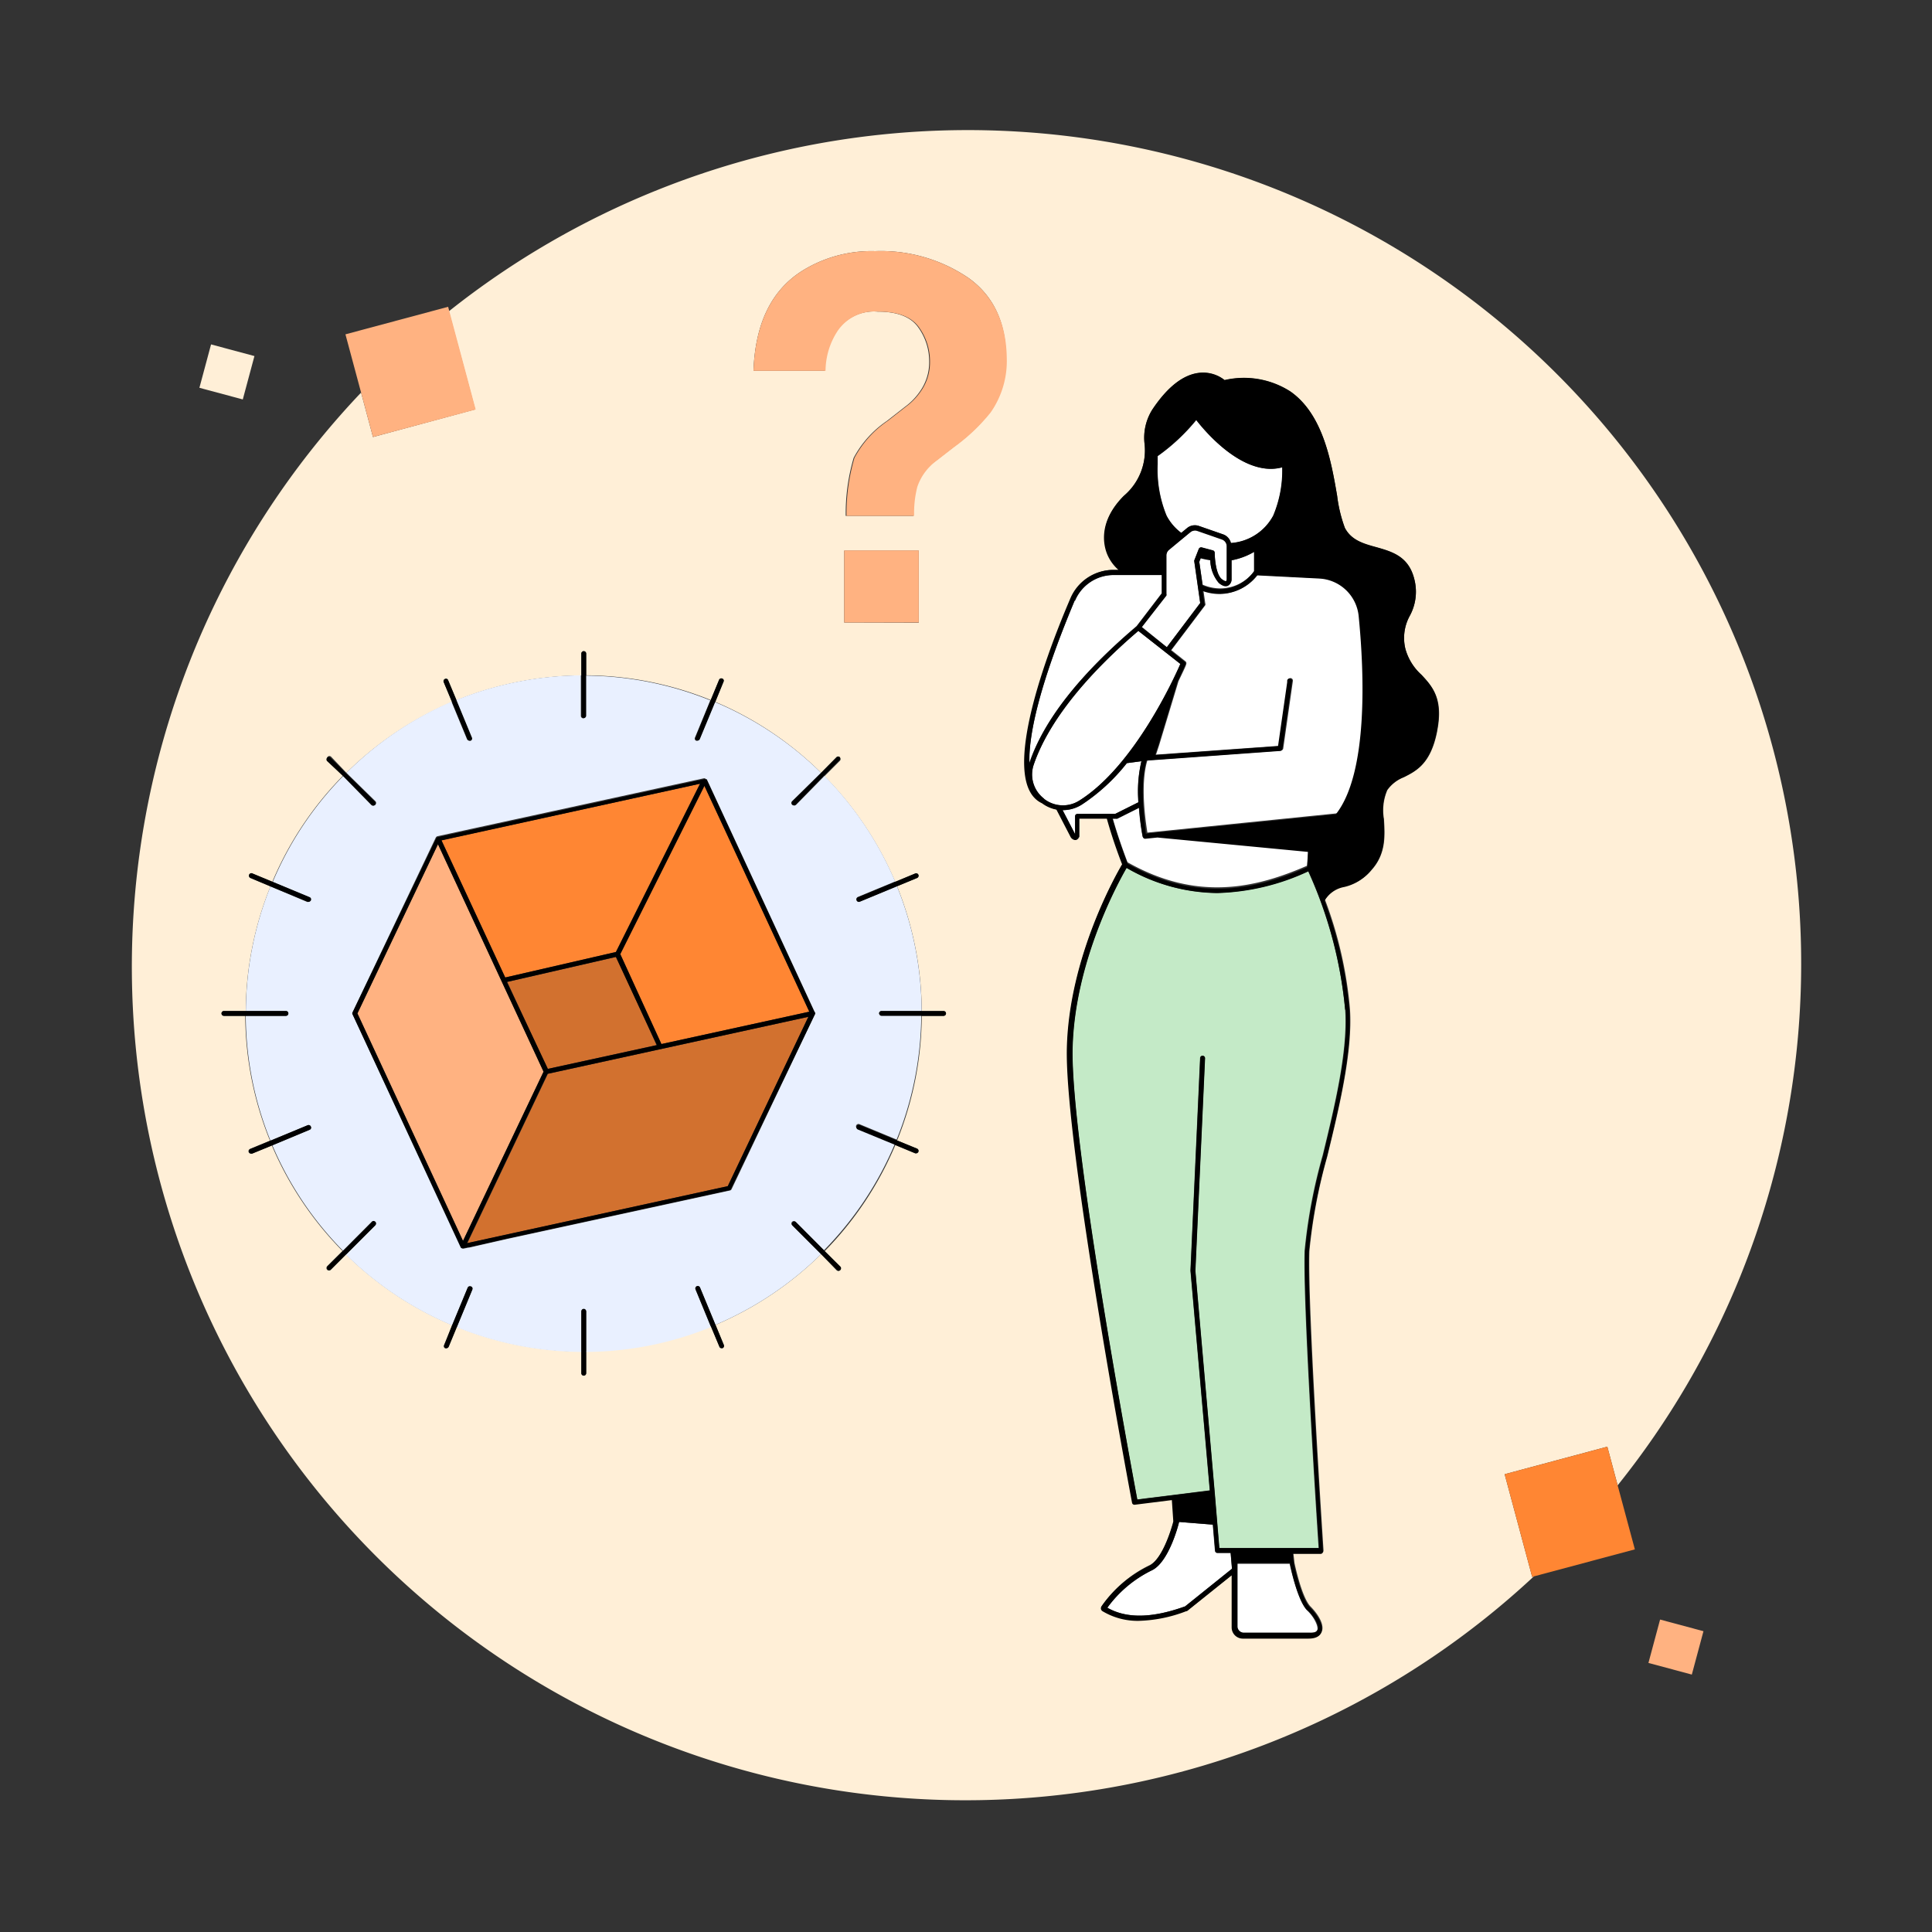 <svg id="Ebene_1" data-name="Ebene 1" xmlns="http://www.w3.org/2000/svg" xmlns:xlink="http://www.w3.org/1999/xlink" viewBox="0 0 200 200"><rect x="0" y="0" width="200" height="200" fill="#333333" stroke="none"/><defs><style>.cls-1,.cls-2{fill:none;}.cls-1{clip-rule:evenodd;}.cls-3{clip-path:url(#clip-path);}.cls-4{clip-path:url(#clip-path-2);}.cls-5{fill:#ffefd7;}.cls-6{fill:#e9f0ff;}.cls-7{fill:#ffb281;}.cls-8{fill:#ff8633;}.cls-9{fill:#d2712f;}.cls-10{fill:#fff;}.cls-11{fill:#c4eac7;}</style><clipPath id="clip-path"><path class="cls-1" d="M-277.5-729H177a2,2,0,0,1,2,2v177a2,2,0,0,1-2,2H-277.5A90.5,90.5,0,0,1-368-638.5,90.5,90.5,0,0,1-277.5-729Z"/></clipPath><clipPath id="clip-path-2"><circle class="cls-2" cx="-273" cy="-639" r="95"/></clipPath></defs><path class="cls-5" d="M155.76,152.61l10.63-2.85,1.07,4a86.28,86.28,0,0,0-121-121.53l2.73,10.15L38.61,45.24l-1.23-4.6a86.29,86.29,0,0,0,121.4,122.55l-.17.05ZM97.68,105.16H95.42a35,35,0,0,1-2.55,12.9l2.07.86a.25.25,0,0,1-.09.48l-.1,0-2.07-.86a35.08,35.08,0,0,1-7.33,11l1.6,1.59a.26.26,0,0,1,0,.35.24.24,0,0,1-.36,0L85,129.83a35.2,35.2,0,0,1-10.93,7.32l.86,2.07a.25.25,0,0,1-.14.33l-.09,0a.24.24,0,0,1-.23-.16l-.87-2.08a34.69,34.69,0,0,1-12.92,2.57v2.26a.25.25,0,0,1-.5,0V139.9a34.82,34.82,0,0,1-12.9-2.56l-.86,2.08a.26.26,0,0,1-.23.16l-.1,0a.24.24,0,0,1-.13-.33l.85-2.07a35,35,0,0,1-11-7.33l-1.59,1.59a.24.24,0,0,1-.36,0,.26.26,0,0,1,0-.35l1.6-1.59a35,35,0,0,1-7.32-10.93l-2.07.85a.2.2,0,0,1-.1,0,.24.24,0,0,1-.23-.15.26.26,0,0,1,.13-.33l2.08-.86a34.88,34.88,0,0,1-2.56-12.92H23.18a.25.25,0,0,1-.25-.25.25.25,0,0,1,.25-.25h2.26A35,35,0,0,1,28,91.76l-2.07-.86a.26.26,0,0,1-.14-.33.25.25,0,0,1,.33-.14l2.07.86a35,35,0,0,1,7.33-11l-1.6-1.6a.26.26,0,0,1,0-.35.25.25,0,0,1,.36,0L35.86,80a35.06,35.06,0,0,1,10.93-7.33l-.86-2.07a.25.25,0,0,1,.14-.32.23.23,0,0,1,.32.13l.87,2.08a35.09,35.09,0,0,1,12.92-2.57V67.66a.25.25,0,0,1,.5,0v2.25a35,35,0,0,1,12.9,2.56l.86-2.08a.25.25,0,0,1,.33-.13.23.23,0,0,1,.13.32l-.85,2.08A34.86,34.86,0,0,1,85,80l1.59-1.6a.25.25,0,0,1,.36,0,.26.26,0,0,1,0,.35l-1.6,1.6a35.2,35.2,0,0,1,7.32,10.93l2.07-.86a.25.25,0,1,1,.2.46l-2.08.86a35,35,0,0,1,2.56,12.93h2.26a.25.25,0,0,1,.25.25A.25.25,0,0,1,97.68,105.16ZM87.39,64.44V57h7.72v7.46ZM102.47,42.7a19.41,19.41,0,0,1-3.76,3.57l-1.83,1.42a5.55,5.55,0,0,0-2,2.71,11,11,0,0,0-.33,3h-7a20.45,20.45,0,0,1,.82-6,10.73,10.73,0,0,1,3.45-3.83l1.88-1.47a6.47,6.47,0,0,0,1.49-1.52,5.2,5.2,0,0,0,1-3.13,6,6,0,0,0-1.14-3.57c-.77-1.08-2.16-1.62-4.19-1.62a4.61,4.61,0,0,0-4.23,2,7.6,7.6,0,0,0-1.25,4.13H78Q78.27,31,83.1,28a13.54,13.54,0,0,1,7.49-2,16.1,16.1,0,0,1,9.69,2.79q3.87,2.79,3.86,8.26A9.29,9.29,0,0,1,102.47,42.7Zm46.31,33c-.66,3.36-2.14,4.1-3.45,4.76a3.78,3.78,0,0,0-1.71,1.33,5.32,5.32,0,0,0-.35,3c.1,1.66.23,3.55-1.23,5.21a5,5,0,0,1-2.82,1.73,3,3,0,0,0-2.05,1.42,42.31,42.31,0,0,1,2.58,11.32c.29,4.4-1.11,10.16-2.35,15.25a55.78,55.78,0,0,0-1.85,9.78c-.2,5.92,1.45,30.72,1.46,31a.26.26,0,0,1-.06.19.27.27,0,0,1-.19.08h-2.87l.11,1s.74,3.62,1.68,4.55c.72.73,1.46,1.84,1.15,2.59-.17.42-.62.63-1.33.63h-6.79a1.16,1.16,0,0,1-1.15-1.16V163l-4.63,3.71-.07,0a14.68,14.68,0,0,1-4.93,1,7.07,7.07,0,0,1-3.74-1,.35.35,0,0,1-.11-.49,12.82,12.82,0,0,1,4.92-4.19c1.46-.71,2.42-4.21,2.52-4.61l-.15-2.21-3.84.48a.25.25,0,0,1-.28-.2c-.07-.37-7-37.14-6.75-47.09.23-9.43,5.13-18,5.72-19q-.94-2.46-1.58-4.73h-2.89V86.5a.3.3,0,0,1,0,.1c-.1.22-.23.34-.4.35h0a.61.61,0,0,1-.46-.31l-1.47-2.84a3.66,3.66,0,0,1-1.5-.66h0c-4.32-2,0-14.12,2.92-21.15a4.82,4.82,0,0,1,4.46-3h.55a4.39,4.39,0,0,1-1.16-1.64c-.39-.92-1-3.37,1.69-6.06A6.15,6.15,0,0,0,118.49,46a5.46,5.46,0,0,1,.8-3.59c1.56-2.34,3.2-3.62,4.86-3.8a3.6,3.6,0,0,1,2.62.75,8.9,8.9,0,0,1,6.81,1.18c3.38,2.36,4.23,7.24,4.84,10.8a14.7,14.7,0,0,0,.8,3.32c.68,1.31,1.93,1.66,3.26,2,1.66.47,3.37,1,3.94,3.35a5.19,5.19,0,0,1-.48,3.75,4.76,4.76,0,0,0-.45,3.44,5.63,5.63,0,0,0,1.65,2.66C148.27,71.05,149.45,72.3,148.78,75.67Z"/><path class="cls-6" d="M91,104.91a.25.25,0,0,1,.25-.25h4.16a35,35,0,0,0-2.56-12.93L89,93.33l-.09,0a.25.25,0,0,1-.1-.48l3.86-1.6a35.2,35.2,0,0,0-7.32-10.93l-2.94,3a.31.31,0,0,1-.18.07.29.29,0,0,1-.18-.07.25.25,0,0,1,0-.36L85,80a34.86,34.86,0,0,0-11-7.33l-1.6,3.86a.24.24,0,0,1-.23.15.18.18,0,0,1-.1,0,.23.23,0,0,1-.13-.32l1.59-3.86a35,35,0,0,0-12.9-2.56v4.17a.25.25,0,0,1-.5,0V69.91a35.09,35.09,0,0,0-12.92,2.57l1.59,3.85a.24.24,0,0,1-.13.33l-.1,0a.26.26,0,0,1-.23-.15l-1.6-3.87A35.06,35.06,0,0,0,35.86,80l3,2.94a.25.25,0,0,1,0,.36.29.29,0,0,1-.18.07.31.31,0,0,1-.18-.07l-2.94-3a35,35,0,0,0-7.33,11L32,92.89a.25.25,0,0,1,.14.33.27.27,0,0,1-.24.15l-.09,0L28,91.76a35,35,0,0,0-2.55,12.9H29.6a.25.25,0,0,1,.25.25.25.25,0,0,1-.25.25H25.44A34.88,34.88,0,0,0,28,118.08l3.86-1.6a.25.25,0,0,1,.32.14.23.23,0,0,1-.13.32l-3.86,1.61a35,35,0,0,0,7.32,10.93l2.94-2.95a.25.25,0,0,1,.36,0,.24.24,0,0,1,0,.35l-3,3a35,35,0,0,0,11,7.33l1.6-3.86a.25.25,0,0,1,.33-.14.24.24,0,0,1,.13.33l-1.59,3.85a34.82,34.82,0,0,0,12.9,2.56v-4.16a.25.25,0,0,1,.5,0v4.16a34.69,34.69,0,0,0,12.92-2.57L72,133.48a.25.25,0,0,1,.13-.33.25.25,0,0,1,.33.14l1.6,3.86A35.2,35.2,0,0,0,85,129.83l-3-3a.24.24,0,0,1,0-.35.25.25,0,0,1,.36,0l2.94,2.95a35.08,35.08,0,0,0,7.33-11l-3.86-1.59a.26.26,0,0,1-.14-.33.26.26,0,0,1,.33-.14l3.86,1.6a35,35,0,0,0,2.55-12.9H91.26A.25.25,0,0,1,91,104.91Zm-6.65.1h0l-8.62,18.1a.23.23,0,0,1-.17.13l-23,5-4,.91H48.5l-.52.11h0a.21.21,0,0,1-.17-.08h0a0,0,0,0,0,0,0l0,0L36.5,105a.2.2,0,0,1,0-.21l8.62-18.1h0a.29.29,0,0,1,.15-.12h0l27.59-6s0,0,0,0H73l0,0,0,0,0,0v0a0,0,0,0,0,0,0l11.2,24.14s0,0,0,0A.19.19,0,0,1,84.36,105Z"/><rect class="cls-5" x="21.17" y="36.17" width="4.65" height="4.65" transform="translate(-19.78 51.21) rotate(-74.97)"/><rect class="cls-7" x="171.17" y="168.17" width="4.65" height="4.65" transform="translate(-36.16 293.85) rotate(-74.97)"/><polygon class="cls-7" points="49.24 42.39 46.52 32.24 46.39 31.76 35.76 34.61 37.38 40.64 38.61 45.24 49.24 42.39"/><polygon class="cls-8" points="167.46 153.77 166.39 149.76 155.76 152.61 158.61 163.24 158.78 163.19 169.24 160.39 167.46 153.77"/><rect class="cls-7" x="87.39" y="56.98" width="7.72" height="7.46"/><path class="cls-7" d="M100.28,28.79A16.1,16.1,0,0,0,90.59,26a13.54,13.54,0,0,0-7.49,2Q78.27,31,78,38.39h7.46a7.6,7.6,0,0,1,1.25-4.13,4.61,4.61,0,0,1,4.23-2c2,0,3.42.54,4.19,1.62a6,6,0,0,1,1.14,3.57,5.2,5.2,0,0,1-1,3.13,6.47,6.47,0,0,1-1.49,1.52l-1.88,1.47a10.73,10.73,0,0,0-3.45,3.83,20.45,20.45,0,0,0-.82,6h7a11,11,0,0,1,.33-3,5.55,5.55,0,0,1,2-2.71l1.83-1.42a19.41,19.41,0,0,0,3.76-3.57,9.29,9.29,0,0,0,1.67-5.65Q104.14,31.58,100.28,28.79Z"/><polygon class="cls-9" points="63.79 99.06 52.51 101.65 56.69 110.65 67.97 108.19 63.79 99.06"/><polygon class="cls-8" points="63.76 98.55 72.47 81.13 45.7 86.98 52.3 101.19 63.76 98.55"/><polygon class="cls-8" points="72.92 81.35 64.21 98.77 68.47 108.08 83.78 104.73 72.92 81.35"/><polygon class="cls-7" points="45.34 87.39 37 104.91 47.93 128.46 56.27 110.94 45.34 87.39"/><polygon class="cls-9" points="83.69 105.26 56.72 111.16 48.38 128.69 75.34 122.79 83.69 105.26"/><path class="cls-10" d="M125.83,160.68s0,0,0,0a.31.31,0,0,1-.06-.13l-.23-2.72-3.5-.28v0c0,.17-1,4.12-2.8,5a12.43,12.43,0,0,0-4.63,3.88c2,1.14,4.64,1.09,8.06-.14l4.86-3.89-.14-1.64H126A.23.23,0,0,1,125.83,160.68Z"/><path class="cls-10" d="M128.06,168.38a.65.65,0,0,0,.65.66h6.79c.34,0,.76,0,.87-.32s-.28-1.28-1.05-2c-1-1-1.78-4.68-1.82-4.83v0h-5.44Z"/><path class="cls-11" d="M126,92.43a19,19,0,0,1-9.39-2.6c-.77,1.33-5.37,9.58-5.59,18.64-.24,9.48,6.11,43.6,6.7,46.75l7.51-.94-2-22.76,1-22a.25.25,0,0,1,.26-.24.25.25,0,0,1,.24.26l-1,22,2,22.93s0,0,0,0l.48,5.77H136.5c-.18-2.71-1.64-25.15-1.45-30.76a55.53,55.53,0,0,1,1.87-9.88c1.22-5,2.62-10.77,2.33-15.09a44.51,44.51,0,0,0-3.84-14.34A23.7,23.7,0,0,1,126,92.43Z"/><path class="cls-10" d="M127.49,58v2a.73.73,0,0,1-.37.59c-.26.12-.56,0-.94-.27a3.74,3.74,0,0,1-.89-2.37,9.82,9.82,0,0,1-1-.24l-.15.38.35,2.43a4.67,4.67,0,0,0,1.79.39h0a4.39,4.39,0,0,0,3.54-1.77v-2A7.17,7.17,0,0,1,127.49,58Z"/><path class="cls-10" d="M122.91,54.67a1.26,1.26,0,0,1,1.21-.22l2.53.88a1.26,1.26,0,0,1,.79.89,5.39,5.39,0,0,0,4.39-2.84,12,12,0,0,0,.93-5,4.71,4.71,0,0,1-1.17.16c-3.55,0-6.84-3.9-7.74-5.06a20.27,20.27,0,0,1-4,3.74q0,.42,0,.84a12.55,12.55,0,0,0,.93,5.34,5.28,5.28,0,0,0,1.55,1.79Z"/><path class="cls-10" d="M118.16,78.8l-1.51.2A19.73,19.73,0,0,1,112,83.29a3.67,3.67,0,0,1-2,.58H110l1.28,2.48V84.5a.25.25,0,0,1,.25-.25h3.94l2.4-1.2A13.7,13.7,0,0,1,118.16,78.8Z"/><path class="cls-10" d="M124.24,62.43l-.61-4.29a.29.29,0,0,1,0-.13l.46-1.17a.27.27,0,0,1,.3-.16l1.16.31a.26.26,0,0,1,.19.24c0,.6.13,2.26.74,2.74.26.2.4.22.43.21A.34.34,0,0,0,127,60V56.51a.76.76,0,0,0-.51-.71L124,54.92a.77.77,0,0,0-.73.13L121,56.88a.75.75,0,0,0-.27.58v4a.27.27,0,0,1,0,.15l-2.52,3.29L120.79,67Z"/><path class="cls-10" d="M118.52,86.75h0a.26.26,0,0,1-.25-.2,27.32,27.32,0,0,1-.38-3l-2.26,1.13a.2.2,0,0,1-.11,0h-.34q.63,2.19,1.54,4.58c7.39,4.19,13.54,2.55,18.59.36l.1-1.58-15.6-1.49Z"/><path class="cls-10" d="M117.65,64.82l2.6-3.4v-1.9h-5a4.33,4.33,0,0,0-4,2.66c-3.72,8.88-4.76,13.94-4.71,16.83C108,74.66,111.7,69.88,117.65,64.82Z"/><path class="cls-10" d="M140.74,63.75a4.32,4.32,0,0,0-4.1-3.9l-6.44-.33a4.9,4.9,0,0,1-3.91,1.93h0a5.13,5.13,0,0,1-1.71-.31l.19,1.32a.25.25,0,0,1,0,.19l-3.51,4.65,1.46,1.16a.25.25,0,0,1,.08.29c0,.1-.32.77-.8,1.76l-2,6.61-.33,1,12.72-.91.95-6.63,0-.17a.25.25,0,0,1,.29-.21.26.26,0,0,1,.21.29l-1,7a.27.27,0,0,1-.23.21l-13.83,1c-.78,2.55-.16,6.51,0,7.49l19.67-2C141.78,80,141.32,69.61,140.74,63.75Z"/><path class="cls-10" d="M117.84,65.31c-7.23,6.19-9.89,11-10.84,13.88h0a3.19,3.19,0,0,0,4.74,3.68c5.69-3.57,9.85-12.76,10.45-14.14Z"/><path d="M60.43,74.33a.25.25,0,0,0,.25-.25V67.66a.25.25,0,0,0-.5,0v6.42A.25.25,0,0,0,60.43,74.33Z"/><path d="M60.43,135.49a.25.25,0,0,0-.25.25v6.42a.25.25,0,0,0,.5,0v-6.42A.25.25,0,0,0,60.43,135.49Z"/><path d="M29.85,104.91a.25.25,0,0,0-.25-.25H23.18a.25.25,0,0,0-.25.25.25.25,0,0,0,.25.25H29.6A.25.25,0,0,0,29.85,104.91Z"/><path d="M97.68,104.66H91.26a.25.25,0,0,0-.25.25.25.25,0,0,0,.25.25h6.42a.25.25,0,0,0,.25-.25A.25.25,0,0,0,97.68,104.66Z"/><path d="M86.59,78.39,85,80l-3,2.94a.25.25,0,0,0,0,.36.29.29,0,0,0,.18.07.31.31,0,0,0,.18-.07l2.94-3,1.6-1.6a.26.26,0,0,0,0-.35A.25.25,0,0,0,86.59,78.39Z"/><path d="M38.45,126.53l-2.94,2.95-1.6,1.59a.26.26,0,0,0,0,.35.24.24,0,0,0,.36,0l1.59-1.59,3-3a.24.24,0,0,0,0-.35A.25.25,0,0,0,38.45,126.53Z"/><path d="M35.51,80.34l2.94,3a.31.31,0,0,0,.18.07.29.29,0,0,0,.18-.07.25.25,0,0,0,0-.36l-3-2.94-1.59-1.6a.25.25,0,0,0-.36,0,.26.26,0,0,0,0,.35Z"/><path d="M85.35,129.48l-2.94-2.95a.25.25,0,0,0-.36,0,.24.24,0,0,0,0,.35l3,3,1.59,1.59a.24.24,0,0,0,.36,0,.26.26,0,0,0,0-.35Z"/><path d="M72.12,76.65a.18.18,0,0,0,.1,0,.24.24,0,0,0,.23-.15l1.6-3.86.85-2.08a.23.23,0,0,0-.13-.32.25.25,0,0,0-.33.13l-.86,2.08L72,76.33A.23.23,0,0,0,72.12,76.65Z"/><path d="M48.74,133.16a.25.25,0,0,0-.33.14l-1.6,3.86L46,139.23a.24.24,0,0,0,.13.33l.1,0a.26.26,0,0,0,.23-.16l.86-2.08,1.59-3.85A.24.24,0,0,0,48.74,133.16Z"/><path d="M28,91.76l3.86,1.59.09,0a.27.27,0,0,0,.24-.15.25.25,0,0,0-.14-.33l-3.86-1.6-2.07-.86a.25.25,0,0,0-.33.14.26.26,0,0,0,.14.33Z"/><path d="M92.87,118.06,89,116.46a.26.26,0,0,0-.33.14.26.26,0,0,0,.14.33l3.86,1.59,2.07.86.1,0a.25.25,0,0,0,.09-.48Z"/><path d="M88.91,93.35l.09,0,3.86-1.6,2.08-.86a.25.25,0,1,0-.2-.46l-2.07.86-3.86,1.6a.25.25,0,0,0,.1.48Z"/><path d="M31.86,116.48,28,118.08l-2.08.86a.26.26,0,0,0-.13.33.24.24,0,0,0,.23.15.2.2,0,0,0,.1,0l2.07-.85,3.86-1.61a.23.23,0,0,0,.13-.32A.25.25,0,0,0,31.86,116.48Z"/><path d="M46.79,72.66l1.6,3.87a.26.26,0,0,0,.23.15l.1,0a.24.24,0,0,0,.13-.33l-1.59-3.85-.87-2.08a.23.23,0,0,0-.32-.13.25.25,0,0,0-.14.32Z"/><path d="M74.07,137.15l-1.6-3.86a.25.25,0,0,0-.33-.14.25.25,0,0,0-.13.33l1.59,3.85.87,2.08a.24.24,0,0,0,.23.16l.09,0a.25.25,0,0,0,.14-.33Z"/><path d="M84.36,105h0a.19.19,0,0,0,0-.18s0,0,0,0L73.16,80.66a0,0,0,0,1,0,0v0l0,0,0,0,0,0H72.9s0,0,0,0l-27.59,6h0a.29.29,0,0,0-.15.12h0L36.5,104.8a.2.2,0,0,0,0,.21l11.2,24.14,0,0a0,0,0,0,1,0,0h0a.21.21,0,0,0,.17.08h0l.52-.11h.11l4-.91,23-5a.23.23,0,0,0,.17-.13L84.36,105ZM72.47,81.13,63.76,98.55,52.3,101.19,45.7,87Zm-20,20.52,11.28-2.59L68,108.19l-11.28,2.46ZM45.34,87.39l10.93,23.55-8.34,17.52L37,104.91Zm30,35.4-27,5.9,8.34-17.53,27-5.9Zm-6.87-14.71-4.26-9.31,8.71-17.42,10.86,23.38Z"/><path d="M147.14,69.84a5.63,5.63,0,0,1-1.65-2.66,4.76,4.76,0,0,1,.45-3.44,5.19,5.19,0,0,0,.48-3.75c-.57-2.4-2.28-2.88-3.94-3.35-1.33-.37-2.58-.72-3.26-2a14.7,14.7,0,0,1-.8-3.32c-.61-3.56-1.46-8.44-4.84-10.8a8.9,8.9,0,0,0-6.81-1.18,3.6,3.6,0,0,0-2.62-.75c-1.66.18-3.3,1.46-4.86,3.8a5.46,5.46,0,0,0-.8,3.59,6.15,6.15,0,0,1-2.17,5.37c-2.68,2.69-2.08,5.14-1.69,6.06A4.39,4.39,0,0,0,115.79,59h-.55a4.82,4.82,0,0,0-4.46,3c-3,7-7.24,19.13-2.92,21.15h0a3.66,3.66,0,0,0,1.5.66l1.47,2.84a.61.61,0,0,0,.46.31h0c.17,0,.3-.13.4-.35a.3.3,0,0,0,0-.1V84.75h2.89q.63,2.27,1.58,4.73c-.59,1-5.49,9.55-5.72,19-.25,10,6.68,46.72,6.75,47.09a.25.25,0,0,0,.28.2l3.84-.48.15,2.21c-.1.4-1.06,3.9-2.52,4.61a12.82,12.82,0,0,0-4.92,4.19.35.35,0,0,0,.11.49,7.07,7.07,0,0,0,3.74,1,14.68,14.68,0,0,0,4.93-1l.07,0,4.63-3.71v5.39a1.16,1.16,0,0,0,1.15,1.16h6.79c.71,0,1.16-.21,1.33-.63.31-.75-.43-1.86-1.15-2.59-.94-.93-1.68-4.53-1.68-4.55l-.11-1h2.87a.27.27,0,0,0,.19-.08.26.26,0,0,0,.06-.19c0-.25-1.66-25-1.46-31a55.78,55.78,0,0,1,1.85-9.78c1.24-5.09,2.64-10.85,2.35-15.25a42.31,42.31,0,0,0-2.58-11.32,3,3,0,0,1,2.05-1.42A5,5,0,0,0,142,90c1.46-1.66,1.33-3.55,1.23-5.21a5.32,5.32,0,0,1,.35-3,3.78,3.78,0,0,1,1.71-1.33c1.31-.66,2.79-1.4,3.45-4.76S148.27,71.05,147.14,69.84Zm-28.45,8.9,13.83-1a.27.27,0,0,0,.23-.21l1-7a.26.26,0,0,0-.21-.29.25.25,0,0,0-.29.21l0,.17-.95,6.63-12.72.91.33-1,2-6.61c.48-1,.76-1.66.8-1.76a.25.25,0,0,0-.08-.29l-1.46-1.16,3.51-4.65a.25.25,0,0,0,0-.19l-.19-1.32a5.13,5.13,0,0,0,1.71.31h0a4.9,4.9,0,0,0,3.91-1.93l6.44.33a4.32,4.32,0,0,1,4.1,3.9c.58,5.86,1,16.28-2.37,20.51l-19.67,2C118.53,85.25,117.91,81.29,118.69,78.74ZM125.29,58a3.74,3.74,0,0,0,.89,2.37c.38.3.68.39.94.27a.73.73,0,0,0,.37-.59V58a7.17,7.17,0,0,0,2.34-.88v2A4.39,4.39,0,0,1,126.29,61h0a4.67,4.67,0,0,1-1.79-.39l-.35-2.43.15-.38A9.82,9.82,0,0,0,125.29,58Zm-4.54-4.61a12.55,12.55,0,0,1-.93-5.34q0-.42,0-.84a20.27,20.27,0,0,0,4-3.74c.9,1.16,4.19,5.06,7.74,5.06a4.71,4.71,0,0,0,1.17-.16,12,12,0,0,1-.93,5,5.39,5.39,0,0,1-4.39,2.84,1.26,1.26,0,0,0-.79-.89l-2.53-.88a1.26,1.26,0,0,0-1.21.22l-.61.5A5.28,5.28,0,0,1,120.75,53.38Zm0,8.27a.27.27,0,0,0,0-.15v-4a.75.75,0,0,1,.27-.58l2.2-1.83a.77.77,0,0,1,.73-.13l2.53.88a.76.76,0,0,1,.51.71V60a.34.34,0,0,1-.07.16s-.17,0-.43-.21c-.61-.48-.74-2.14-.74-2.74a.26.26,0,0,0-.19-.24l-1.16-.31a.27.27,0,0,0-.3.16L123.64,58a.29.29,0,0,0,0,.13l.61,4.29L120.79,67l-2.61-2.06Zm-9.46.53a4.33,4.33,0,0,1,4-2.66h5v1.9l-2.6,3.4c-6,5.06-9.69,9.84-11.12,14.19C106.48,76.12,107.52,71.06,111.24,62.18Zm-3.18,20.5A3.12,3.12,0,0,1,107,79.19h0c1-2.92,3.61-7.69,10.84-13.88l4.35,3.42c-.6,1.38-4.76,10.57-10.45,14.14A3.15,3.15,0,0,1,108.06,82.68Zm3.44,1.57a.25.25,0,0,0-.25.25v1.84L110,83.86H110a3.67,3.67,0,0,0,2-.58A19.73,19.73,0,0,0,116.65,79l1.51-.2a13.7,13.7,0,0,0-.32,4.25l-2.4,1.2Zm3.66.5h.34a.2.2,0,0,0,.11,0l2.26-1.13a27.32,27.32,0,0,0,.38,3,.26.26,0,0,0,.25.2h0l1.27-.13,15.6,1.49-.1,1.58c-5,2.19-11.2,3.83-18.59-.36Q115.79,86.95,115.16,84.75Zm7.49,81.53c-3.42,1.23-6.06,1.28-8.06.14a12.43,12.43,0,0,1,4.63-3.88c1.75-.86,2.75-4.81,2.8-5v0l3.5.28.23,2.72a.31.31,0,0,0,.06.13s0,0,0,0a.23.23,0,0,0,.17.07h1.37l.14,1.64Zm12.67.4c.77.76,1.22,1.64,1.05,2s-.53.32-.87.32h-6.79a.65.65,0,0,1-.65-.66V161.8h5.44v0C133.54,162,134.28,165.64,135.32,166.68Zm3.93-62.16c.29,4.32-1.11,10-2.33,15.09a55.53,55.53,0,0,0-1.87,9.88c-.19,5.61,1.27,28,1.45,30.76H126.23l-.48-5.77s0,0,0,0l-2-22.93,1-22a.25.25,0,0,0-.24-.26.25.25,0,0,0-.26.24l-1,22,2,22.76-7.51.94c-.59-3.15-6.94-37.27-6.7-46.75.22-9.06,4.82-17.31,5.59-18.64a19,19,0,0,0,9.39,2.6,23.7,23.7,0,0,0,9.43-2.25A44.51,44.51,0,0,1,139.25,104.52Z"/></svg>